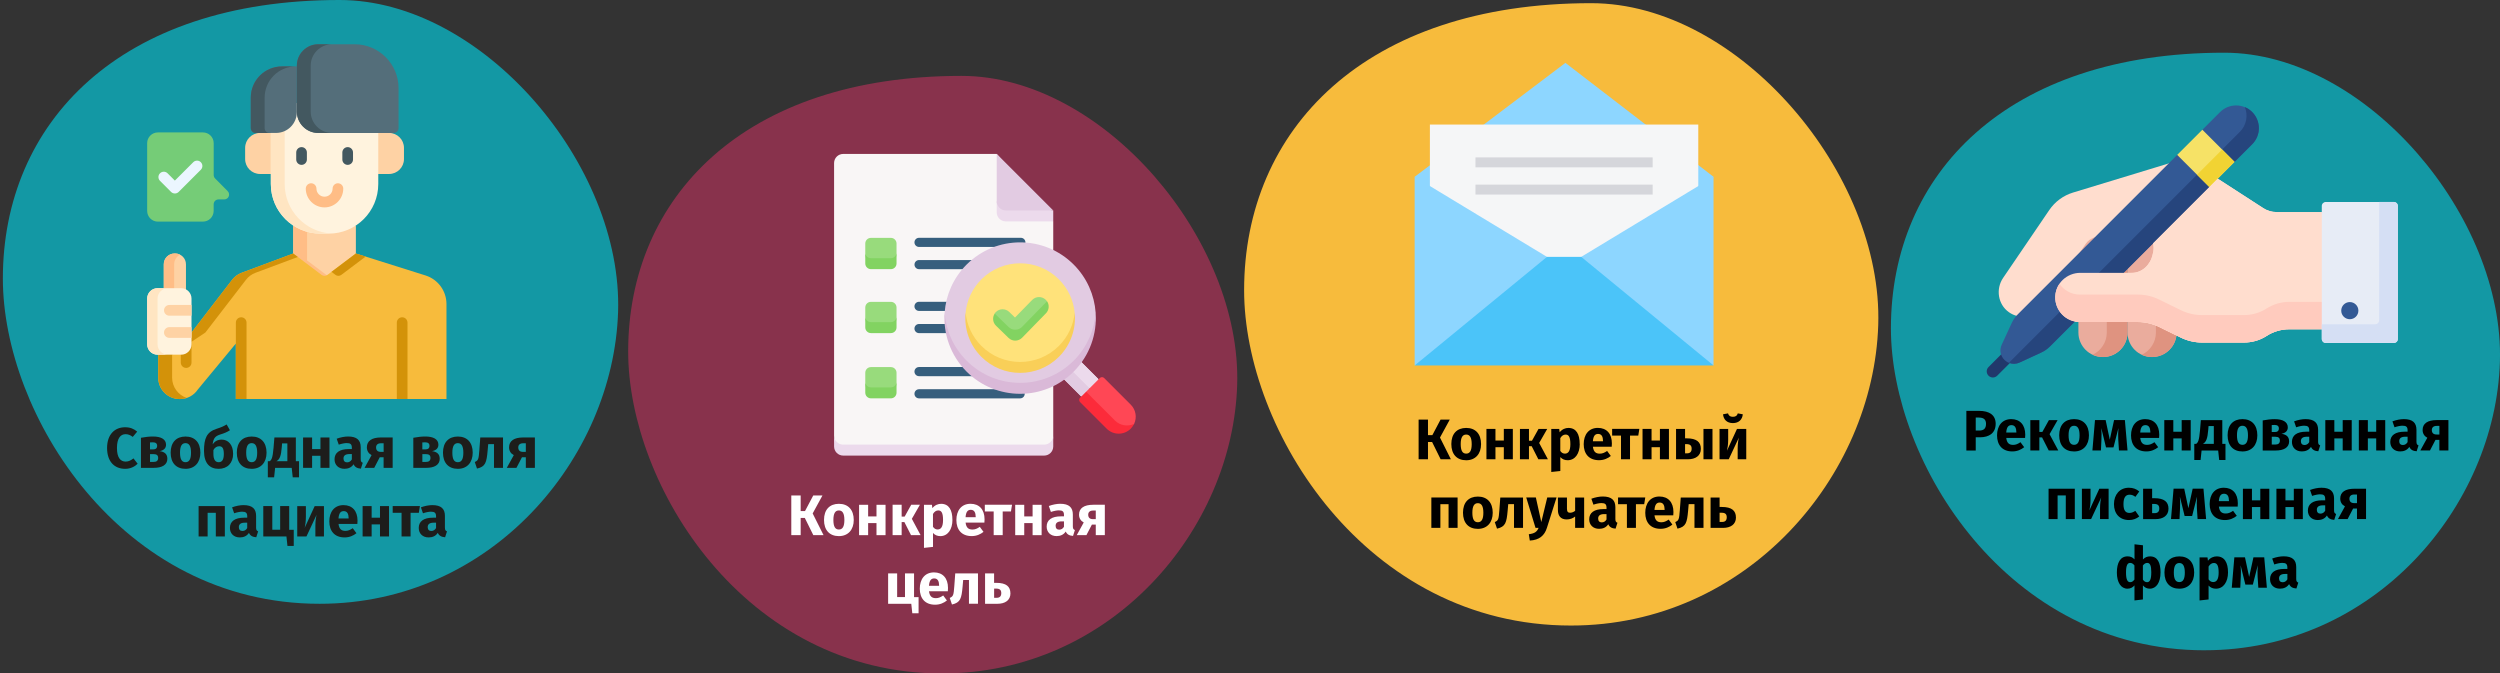 <?xml version="1.0" encoding="UTF-8"?>
<svg xmlns="http://www.w3.org/2000/svg" id="Ebene_1" version="1.1" viewBox="0 0 787 212">
  <rect x="0" y="0" width="787" height="212" fill="#333333" stroke="none"/>
  <defs>
    <style>
      .st0 {
        fill: #ffe5c2;
      }

      .st1 {
        fill: #dab9d8;
      }

      .st2 {
        fill: #365e7d;
      }

      .st3 {
        fill: #1398a4;
      }

      .st4 {
        fill: #f9f6f6;
      }

      .st5 {
        fill: #fff;
      }

      .st6 {
        fill: #e2cbe2;
      }

      .st7 {
        fill: none;
      }

      .st8 {
        fill: #88324c;
      }

      .st9 {
        fill: #d39209;
      }

      .st10 {
        fill: #ffbd86;
      }

      .st11 {
        fill: #d5d6db;
      }

      .st12 {
        fill: #ebf6ff;
      }

      .st13 {
        fill: #4bc4f9;
      }

      .st14 {
        fill: #ffddce;
      }

      .st15 {
        fill: #335995;
      }

      .st16 {
        fill: #ff4755;
      }

      .st17 {
        fill: #75cc77;
      }

      .st18 {
        fill: #f6e266;
      }

      .st19 {
        fill: #ecdaec;
      }

      .st20 {
        fill: #8dd6ff;
      }

      .st21 {
        fill: #435860;
      }

      .st22 {
        fill: #d5dff4;
      }

      .st23 {
        fill: #f1d333;
      }

      .st24 {
        fill: #fff3de;
      }

      .st25 {
        fill: #ffcbbe;
      }

      .st26 {
        fill: #1d1d1b;
      }

      .st27 {
        fill: #21386b;
      }

      .st28 {
        fill: #82d361;
      }

      .st29 {
        fill: #df9380;
      }

      .st30 {
        fill: #f7bb3c;
      }

      .st31 {
        fill: #e7ecf6;
      }

      .st32 {
        fill: #eaac9d;
      }

      .st33 {
        fill: #546e7a;
      }

      .st34 {
        fill: #fc2b3a;
      }

      .st35 {
        fill: #f9cf58;
      }

      .st36 {
        fill: #ffe27a;
      }

      .st37 {
        fill: #fed2a4;
      }

      .st38 {
        fill: #26457d;
      }

      .st39 {
        fill: #f5f6f7;
      }

      .st40 {
        fill: #98db7c;
      }
    </style>
  </defs>
  <g id="Group">
    <path id="Path" class="st3" d="M100.61,190.07c53.91,0,92.42-45.59,93.96-91.8C196.1,52.06,152.05,0,106.87,0,37.56,0,.9,38.71.9,87.69c0,42.61,36.97,102.38,99.71,102.38Z"></path>
  </g>
  <g id="Group1">
    <path id="Path1" class="st8" d="M296.53,212c53.4,0,91.49-45.18,92.93-90.77,1.44-45.59-42.1-97.34-86.77-97.34-68.59,0-104.94,38.3-104.94,86.77,0,42.2,36.66,101.35,98.78,101.35Z"></path>
  </g>
  <g id="Group-Copy">
    <path id="Path2" class="st3" d="M694.04,204.7c53.4,0,91.49-45.18,92.93-90.77,1.44-45.59-42.1-97.34-86.77-97.34-68.59,0-104.94,38.3-104.94,86.77,0,42.2,36.66,101.35,98.78,101.35Z"></path>
  </g>
  <g id="Group2">
    <path id="Path3" class="st30" d="M494.54,196.92c55.55,0,95.19-47.03,96.73-94.57,1.54-47.54-43.85-101.35-90.36-101.35-71.36,0-109.26,39.84-109.26,90.36,0,43.95,38.2,105.56,102.89,105.56h0Z"></path>
  </g>
  <path class="st7" d="M502.18,33.31c-.94-.61-1.93-1.16-2.94-1.64-2.09-.97-4.36-1.5-6.67-1.55-2.44.08-4.84.66-7.05,1.71-1.59.82-3.1,1.78-4.51,2.89l-1.44,1.08c1.83,6.48,4.66,12.65,8.38,18.27.67,1.08,1.43,2.25,2.26,3.48,1.49-2.15,2.72-4,3.67-5.53,3.84-5.7,6.65-12.03,8.3-18.7h0Z"></path>
  <g>
    <path class="st37" d="M112.03,70.99v10.99l-9.86,7.43-9.86-7.43v-10.99h19.72Z"></path>
    <path class="st10" d="M96.67,81.98v-10.99h-4.36v10.99l9.86,7.43,2.18-1.64-7.68-5.78h0Z"></path>
    <path class="st17" d="M63.9,69.77h-14.2c-1.86,0-3.37-1.51-3.37-3.37v-21.34c0-1.86,1.51-3.37,3.37-3.37h14.2c1.86,0,3.37,1.51,3.37,3.37v10.04c0,.4.16.79.44,1.07l3.97,4.01c.95.96.27,2.6-1.09,2.6h-1.8c-.84,0-1.53.68-1.53,1.53v2.08c0,1.86-1.51,3.37-3.37,3.37h0Z"></path>
    <path class="st30" d="M60.29,104.68l12.78-16.6c.77-1,1.8-1.76,2.98-2.2l16.26-6.08,8.93,6.73c.54.41,1.29.41,1.84,0l8.93-6.73,22.03,6.94c3.88,1.26,6.51,4.88,6.51,8.97v29.9h-66.32v-17.44l-11.96,14.45c-1.25,1.88-3.35,3-5.61,3h-.12c-3.72,0-6.74-3.02-6.74-6.74v-7.22l10.47-6.98h0Z"></path>
    <path class="st9" d="M54.18,118.88v-7.22l10.47-6.98,12.78-16.6c.77-1,1.8-1.76,2.98-2.2l13.35-4.99-1.45-1.09-16.26,6.08c-1.18.44-2.21,1.2-2.98,2.2l-12.78,16.6-10.47,6.98v7.22c0,3.72,3.02,6.74,6.74,6.74h.12c.73,0,1.44-.12,2.12-.34-2.68-.89-4.62-3.42-4.62-6.4h0Z"></path>
    <path class="st9" d="M105.61,86.53c.54.41,1.29.41,1.84,0l7.65-5.76-3.08-.97-7.67,5.78s1.26.95,1.26.95Z"></path>
    <path class="st37" d="M87.44,41.85h-5.57c-2.59,0-4.7,2.1-4.7,4.7v3.52c0,2.59,2.1,4.7,4.7,4.7h5.57v-12.91Z"></path>
    <path class="st37" d="M116.9,41.85h5.57c2.59,0,4.7,2.1,4.7,4.7v3.52c0,2.59-2.1,4.7-4.7,4.7h-5.57v-12.91Z"></path>
    <path class="st24" d="M85.26,32.39v25.54c0,8.63,6.99,15.62,15.62,15.62h2.58c8.63,0,15.62-6.99,15.62-15.62v-25.38l-33.82-.16h0Z"></path>
    <path class="st0" d="M89.62,57.93v-25.52l-4.36-.02v25.54c0,8.63,6.99,15.62,15.62,15.62h2.58c.3,0,.6,0,.89-.03-8.21-.46-14.73-7.27-14.73-15.6h0Z"></path>
    <path class="st33" d="M80.47,41.85h6.43c3.61,0,6.54-2.93,6.54-6.54v-14.4h-4.68c-5.42,0-9.82,4.4-9.82,9.82v9.6c0,.84.68,1.53,1.53,1.53h0Z"></path>
    <path class="st21" d="M83.31,40.33v-9.6c0-5.42,4.39-9.82,9.82-9.82h-4.36c-5.42,0-9.82,4.4-9.82,9.82v9.6c0,.84.68,1.53,1.53,1.53h4.36c-.84,0-1.53-.68-1.53-1.53Z"></path>
    <path class="st33" d="M111.63,13.93c7.64,0,13.84,6.2,13.84,13.84v12.56c0,.84-.68,1.53-1.53,1.53h-23.75c-3.72,0-6.74-3.02-6.74-6.74v-14.44c0-3.72,3.02-6.74,6.74-6.74h11.44,0Z"></path>
    <path class="st21" d="M97.81,35.11v-14.44c0-3.72,3.02-6.74,6.74-6.74h-4.36c-3.72,0-6.74,3.02-6.74,6.74v14.44c0,3.72,3.02,6.74,6.74,6.74h4.36c-3.72,0-6.74-3.02-6.74-6.74Z"></path>
    <g>
      <path class="st21" d="M109.45,51.9c-.93,0-1.68-.76-1.68-1.69v-2.21c0-.93.75-1.69,1.68-1.69s1.68.76,1.68,1.69v2.21c0,.93-.75,1.69-1.68,1.69Z"></path>
      <path class="st21" d="M94.93,51.9c-.93,0-1.68-.76-1.68-1.69v-2.21c0-.93.75-1.69,1.68-1.69s1.68.76,1.68,1.69v2.21c0,.93-.75,1.69-1.68,1.69Z"></path>
    </g>
    <path class="st10" d="M102.17,65.29c-3.26,0-5.91-2.65-5.91-5.91,0-.93.75-1.69,1.68-1.69s1.68.76,1.68,1.69c0,1.4,1.14,2.54,2.54,2.54s2.54-1.14,2.54-2.54c0-.93.75-1.69,1.68-1.69s1.68.76,1.68,1.69c0,3.26-2.65,5.91-5.91,5.91h0Z"></path>
    <path class="st9" d="M124.92,125.61v-24.05c0-.93.75-1.68,1.68-1.68s1.68.75,1.68,1.68v24.05h-3.37,0Z"></path>
    <path class="st9" d="M74.25,125.61v-24.05c0-.93.75-1.68,1.68-1.68s1.68.75,1.68,1.68v24.05h-3.37,0Z"></path>
    <path class="st9" d="M58.6,115.82c-.93,0-1.69-.75-1.69-1.68v-6.09c0-.93.76-1.68,1.69-1.68s1.69.75,1.69,1.68v6.09c0,.93-.75,1.68-1.69,1.68Z"></path>
    <path class="st12" d="M55.05,60.91c-.45,0-.88-.18-1.19-.49l-3.49-3.49c-.66-.66-.66-1.73,0-2.38.66-.66,1.73-.66,2.38,0l2.3,2.3,5.79-5.79c.66-.66,1.73-.66,2.38,0,.66.66.66,1.73,0,2.38l-6.98,6.98c-.32.32-.74.49-1.19.49h0Z"></path>
    <path class="st37" d="M51.56,92.9h6.98v-9.71c0-1.87-1.52-3.39-3.39-3.39h-.21c-1.87,0-3.39,1.52-3.39,3.39,0,0,0,9.71,0,9.71Z"></path>
    <path class="st10" d="M56.69,80.17c-.46-.24-.98-.37-1.53-.37h-.21c-1.87,0-3.39,1.52-3.39,3.39v9.71h3.27v-9.71c0-1.32.76-2.46,1.85-3.02h0Z"></path>
    <path class="st24" d="M60.29,93.99v14.4c0,1.81-1.46,3.27-3.27,3.27h-7.42c-1.81,0-3.27-1.47-3.27-3.27v-14.4c0-1.81,1.47-3.27,3.27-3.27h7.42c1.81,0,3.27,1.47,3.27,3.27Z"></path>
    <path class="st0" d="M49.6,108.39v-14.4c0-1.81,1.47-3.27,3.27-3.27h-3.27c-1.81,0-3.27,1.47-3.27,3.27v14.4c0,1.81,1.47,3.27,3.27,3.27h3.27c-1.81,0-3.27-1.47-3.27-3.27Z"></path>
    <path class="st37" d="M60.29,96.01v3.37h-6.98c-.93,0-1.68-.75-1.68-1.69s.75-1.69,1.68-1.69c0,0,6.98,0,6.98,0Z"></path>
    <path class="st37" d="M60.29,102.99v3.37h-6.98c-.93,0-1.68-.75-1.68-1.69s.75-1.69,1.68-1.69c0,0,6.98,0,6.98,0Z"></path>
  </g>
  <g>
    <path class="st19" d="M332.68,117.13l5.43-5.43,7.7,7.7-5.43,5.43-7.7-7.7Z"></path>
    <path class="st19" d="M345.83,119.4l-7.7-7.7-2.85,2.85,2.56,5.9,5.14,1.8h2.85v-2.85Z"></path>
    <path class="st6" d="M335.28,114.54l-2.58,2.58,7.7,7.7h2.58v-2.58l-7.7-7.7Z"></path>
    <path class="st4" d="M265.44,141.64h63.25c1.59,0,2.87-1.1,2.87-4.54v-67.4l-17.79-21.24h-48.33c-1.59,0-2.87,1.29-2.87,2.87v85.77c0,3.45,1.29,4.54,2.87,4.54h0Z"></path>
    <path class="st6" d="M313.77,63.38c0,1.59,1.29,2.87,2.87,2.87"></path>
    <g>
      <path class="st2" d="M321.37,77.74h-32.06c-.79,0-1.44-.64-1.44-1.44s.64-1.44,1.44-1.44h32.06c.79,0,1.44.64,1.44,1.44s-.64,1.44-1.44,1.44Z"></path>
      <path class="st2" d="M307.74,84.74h-18.42c-.79,0-1.44-.64-1.44-1.44s.64-1.44,1.44-1.44h18.42c.79,0,1.44.64,1.44,1.44s-.64,1.44-1.44,1.44Z"></path>
      <path class="st2" d="M300.88,97.88h-11.57c-.79,0-1.44-.64-1.44-1.44s.64-1.44,1.44-1.44h11.57c.79,0,1.44.64,1.44,1.44s-.64,1.44-1.44,1.44Z"></path>
      <path class="st2" d="M300.98,104.87h-11.67c-.79,0-1.44-.64-1.44-1.44s.64-1.44,1.44-1.44h11.67c.79,0,1.44.64,1.44,1.44s-.64,1.44-1.44,1.44Z"></path>
      <path class="st2" d="M307.33,118.42h-18.02c-.79,0-1.44-.64-1.44-1.44s.64-1.44,1.44-1.44h18.02c.79,0,1.44.64,1.44,1.44s-.64,1.44-1.44,1.44h0Z"></path>
      <path class="st2" d="M321.14,125.41h-31.83c-.79,0-1.44-.64-1.44-1.44s.64-1.44,1.44-1.44h31.83c.79,0,1.44.64,1.44,1.44s-.64,1.44-1.44,1.44Z"></path>
    </g>
    <path class="st6" d="M304.29,115.54c9.31,9.31,24.4,9.31,33.7,0,4.21-4.21,6.92-10.44,6.92-17.13-.4-5.51-2.7-10.91-6.92-15.13-9.31-9.31-24.4-9.31-33.7,0-4.21,4.21-6.52,9.62-6.92,15.13,0,6.44,2.7,12.91,6.92,17.13h0Z"></path>
    <path class="st36" d="M303.97,98.42c0,5.02,2.04,9.5,4.97,12.43,6.74,6.74,17.66,6.74,24.4,0,2.93-2.93,4.97-7.77,4.97-12.43-.38-3.82-2.04-7.55-4.97-10.48-6.74-6.74-17.66-6.74-24.4,0-2.93,2.93-4.58,6.65-4.97,10.48h0Z"></path>
    <path class="st40" d="M313.16,98.65c.11.15.37,2.11.37,2.11l3.96,3.85c.59.57,1.35.85,2.1.85s1.57-.31,2.16-.91l7.51-7.7s.22-1.92.31-2.05c-.11-.15-.23-.3-.37-.43-1.19-1.16-3.1-1.14-4.27.05l-5.41,5.54-1.8-1.75c-1.2-1.16-3.11-1.14-4.27.06-.12.12-.22.25-.31.38h0Z"></path>
    <path class="st16" d="M357.03,133.43c.92-1.98.57-4.41-1.07-6.05l-8.38-8.38c-.37-.37-.98-.37-1.35,0l-4.31,4.31-.62,2.5,7.85,8.13c1.64,1.64,5.52,1.98,7.89-.51h0Z"></path>
    <path class="st34" d="M350.97,132.37l-9.06-9.06-1.91,1.91c-.37.37-.37.98,0,1.35l8.38,8.38c2.09,2.09,5.48,2.09,7.57,0,.45-.46.81-.97,1.07-1.52-1.98.93-4.42.57-6.06-1.06h0Z"></path>
    <path class="st40" d="M274.17,82.94h6.28c.98,0,1.78-1.4,1.78-3.44v-2.84c0-.98-.8-1.78-1.78-1.78h-6.28c-.98,0-1.78.79-1.78,1.78v2.84c0,2.14.8,3.44,1.78,3.44Z"></path>
    <path class="st19" d="M313.77,63.38v3.45c0,1.59,1.29,2.87,2.87,2.87h14.92v-3.45l-17.79-2.87h0Z"></path>
    <path class="st6" d="M316.64,66.25h14.92l-17.79-17.79v14.92c0,1.59,1.29,2.87,2.87,2.87h0Z"></path>
    <path class="st28" d="M329.27,95.18l-7.51,7.7c-.59.61-1.38.91-2.16.91s-1.52-.28-2.1-.85l-3.96-3.85c-.14-.14-.26-.28-.37-.44-.83,1.19-.7,2.84.37,3.88l3.96,3.85c.59.57,1.35.85,2.1.85s1.57-.31,2.16-.91l7.51-7.7c1.03-1.05,1.13-2.67.31-3.83-.09.13-.2.26-.31.39h0Z"></path>
    <path class="st28" d="M280.45,81.28h-6.28c-.98,0-1.78-.79-1.78-1.78v3.45c0,.98.8,1.78,1.78,1.78h6.28c.98,0,1.78-.79,1.78-1.78v-3.45c0,.98-.8,1.78-1.78,1.78Z"></path>
    <path class="st40" d="M274.17,103.08h6.28c.98,0,1.78-1.4,1.78-3.44v-2.84c0-.98-.8-1.78-1.78-1.78h-6.28c-.98,0-1.78.79-1.78,1.78v2.84c0,2.14.8,3.44,1.78,3.44Z"></path>
    <path class="st28" d="M280.45,101.41h-6.28c-.98,0-1.78-.79-1.78-1.78v3.45c0,.98.8,1.78,1.78,1.78h6.28c.98,0,1.78-.79,1.78-1.78v-3.45c0,.98-.8,1.78-1.78,1.78Z"></path>
    <path class="st40" d="M274.17,123.62h6.28c.98,0,1.78-1.4,1.78-3.44v-2.84c0-.98-.8-1.78-1.78-1.78h-6.28c-.98,0-1.78.79-1.78,1.78v2.84c0,2.14.8,3.44,1.78,3.44Z"></path>
    <path class="st28" d="M280.45,121.95h-6.28c-.98,0-1.78-.79-1.78-1.78v3.45c0,.98.8,1.78,1.78,1.78h6.28c.98,0,1.78-.79,1.78-1.78v-3.45c0,.98-.8,1.78-1.78,1.78Z"></path>
    <path class="st19" d="M328.69,139.97h-63.25c-1.59,0-2.87-1.29-2.87-2.87v3.45c0,1.59,1.29,2.87,2.87,2.87h63.25c1.59,0,2.87-1.29,2.87-2.87v-3.45c0,1.59-1.29,2.87-2.87,2.87Z"></path>
    <path class="st1" d="M337.99,113.54c-9.31,9.31-24.4,9.31-33.7,0-4.21-4.22-6.52-9.62-6.92-15.13-.48,6.66,1.83,13.48,6.92,18.58,9.31,9.31,24.4,9.31,33.7,0,5.09-5.09,7.4-11.92,6.92-18.57-.4,5.51-2.7,10.91-6.92,15.13Z"></path>
    <path class="st35" d="M333.34,108.89c-6.74,6.74-17.66,6.74-24.4,0-2.93-2.93-4.58-6.65-4.97-10.48-.5,4.97,1.16,10.12,4.97,13.92,6.74,6.74,17.66,6.74,24.4,0,3.81-3.81,5.46-8.95,4.97-13.92-.38,3.82-2.04,7.55-4.97,10.48h0Z"></path>
  </g>
  <g>
    <path class="st20" d="M445.33,55.66l47.46-35.87,46.64,35.87-49.93,48.8-44.17-48.8h0Z"></path>
    <path class="st39" d="M450.13,39.21h84.49v66.6h-84.49V39.21h0Z"></path>
    <path class="st20" d="M539.42,55.66l-55.09,33.33,55.09,26.05v-59.39Z"></path>
    <path class="st20" d="M445.33,55.66l55.09,33.33-55.09,26.05v-59.39Z"></path>
    <path class="st13" d="M497.77,80.87h-10.79l-41.65,34.18h94.1l-41.65-34.18h0Z"></path>
    <g>
      <path class="st11" d="M464.48,49.55h55.78v3.13h-55.78v-3.13h0Z"></path>
      <path class="st11" d="M464.48,58.12h55.78v3.13h-55.78v-3.13h0Z"></path>
    </g>
  </g>
  <g>
    <path class="st32" d="M662.01,112.4c-4.27,0-7.73-3.46-7.73-7.73v-32.45c0-4.27,3.46-7.73,7.73-7.73s7.73,3.46,7.73,7.73v32.45c0,4.27-3.46,7.73-7.73,7.73h0Z"></path>
    <path class="st32" d="M677.47,112.4c-4.27,0-7.73-3.46-7.73-7.73v-34.83c0-4.27,3.46-7.73,7.73-7.73s7.73,3.46,7.73,7.73v34.82c0,4.27-3.46,7.73-7.73,7.73h0Z"></path>
    <path class="st29" d="M662.01,64.48c-1.17,0-2.27.26-3.26.72,2.64,1.23,4.47,3.91,4.47,7.01v32.45c0,3.1-1.83,5.78-4.47,7.01.99.46,2.1.72,3.26.72,4.27,0,7.73-3.46,7.73-7.73v-32.45c0-4.27-3.46-7.73-7.73-7.73h0Z"></path>
    <path class="st29" d="M677.47,62.11c-1.17,0-2.27.26-3.26.72,2.64,1.23,4.47,3.91,4.47,7.01v34.83c0,3.1-1.83,5.78-4.47,7.01.99.46,2.1.72,3.26.72,4.27,0,7.73-3.46,7.73-7.73v-34.83c0-4.27-3.46-7.73-7.73-7.73h0Z"></path>
    <path class="st14" d="M716.68,66.76c-1.49,0-2.95-.43-4.2-1.24l-18.91-12.23c-2.42-1.57-5.27-2.36-8.16-2.3h0c-.76,0-1.54.1-2.3.34l-30.53,9.29c-3.03.92-5.68,2.87-7.46,5.49l-14.54,21.37c-2.38,3.5-1.64,8.34,1.81,10.79,1.36.97,2.93,1.43,4.48,1.43,2.47,0,4.9-1.18,6.4-3.38l13.31-19.56c.66-.97,1.64-1.69,2.76-2.03l10.04-3.05c1.95-.59,4.05-.26,5.73.9,2.39,1.65,3.43,4.66,2.57,7.44-.65,3.27-3.28,5.94-6.73,5.89h-16.06c-4.21,0-7.78,3.3-7.89,7.51-.12,4.37,3.39,7.95,7.73,7.95h18.21c2.35,0,4.67.54,6.78,1.57l6.77,3.32c2.11,1.04,4.43,1.57,6.78,1.57h13.08c2.52,0,5.02-.67,7.13-2.05,2.15-1.39,4.65-2.13,7.21-2.13h13.21v-36.88h-17.2Z"></path>
    <g>
      <path class="st27" d="M627.36,118.84c-.49,0-.99-.19-1.37-.57-.76-.76-.76-1.98,0-2.73l5.33-5.33c.76-.75,1.98-.75,2.73,0s.76,1.98,0,2.73l-5.33,5.33c-.38.38-.87.57-1.37.57Z"></path>
      <path class="st15" d="M708.99,45.4l-5.55,5.55-5.45,2.72-2.48,5.21-50.2,50.2c-.78.78-1.7,1.42-2.71,1.89l-6.84,3.16c-3.58,1.65-7.28-2.05-5.62-5.62l3.16-6.84c.47-1.01,1.1-1.92,1.89-2.71l50.2-50.2,6.24-2.68,1.69-5.24,5.55-5.55c2.79-2.8,7.33-2.8,10.12,0,2.79,2.8,2.79,7.33,0,10.12h0Z"></path>
      <path class="st38" d="M635.77,114.12l6.84-3.16c1.01-.46,1.92-1.1,2.71-1.89l50.2-50.2,2.48-5.21,5.45-2.72,5.55-5.55c2.79-2.79,2.79-7.33,0-10.12-.69-.69-1.48-1.21-2.33-1.56,1.07,2.59.55,5.69-1.56,7.79l-72.7,72.7c1.01.42,2.19.45,3.36-.09h0Z"></path>
      <path class="st18" d="M685.38,48.76l7.92-7.92,10.12,10.12-7.92,7.92s-10.12-10.12-10.12-10.12Z"></path>
      <path class="st23" d="M691.62,55l7.92-7.92,3.88,3.88-7.92,7.92-3.88-3.88Z"></path>
    </g>
    <path class="st14" d="M716.68,66.76c-1.49,0-2.95-.43-4.2-1.24l-14.34-9.28-20.34,20.34c.25,1.11.22,2.28-.13,3.42-.65,3.27-3.28,5.94-6.73,5.89h-16.06c-4.21,0-7.78,3.3-7.89,7.51-.12,4.37,3.39,7.95,7.73,7.95h18.21c2.35,0,4.67.54,6.78,1.57l6.77,3.32c2.11,1.04,4.43,1.57,6.78,1.57h13.08c2.52,0,5.02-.67,7.13-2.05,2.15-1.39,4.65-2.13,7.21-2.13h13.21v-36.88h-17.2Z"></path>
    <path class="st25" d="M713.47,97.14c-2.12,1.37-4.61,2.05-7.13,2.05h-13.08c-2.35,0-4.67-.54-6.78-1.57l-6.77-3.32c-2.11-1.04-4.43-1.57-6.78-1.57h-18.21c-2.66,0-5.01-1.35-6.4-3.39-.8,1.17-1.29,2.56-1.33,4.08-.12,4.37,3.39,7.95,7.73,7.95h18.21c2.35,0,4.67.54,6.78,1.57l6.77,3.32c2.11,1.04,4.43,1.57,6.78,1.57h13.08c2.52,0,5.02-.67,7.13-2.05,2.15-1.39,4.65-2.13,7.21-2.13h13.21v-8.63h-13.21c-2.56,0-5.06.74-7.21,2.13h0Z"></path>
    <path class="st31" d="M753.58,107.97h-21.42c-.7,0-1.26-.57-1.26-1.26v-41.87c0-.7.57-1.26,1.26-1.26h21.42c.7,0,1.26.57,1.26,1.26v41.87c0,.7-.57,1.26-1.26,1.26Z"></path>
    <path class="st22" d="M753.58,63.57h-4.62v37.25c0,.7-.57,1.26-1.26,1.26h-16.8v4.62c0,.7.57,1.26,1.26,1.26h21.42c.7,0,1.26-.57,1.26-1.26v-41.87c0-.7-.57-1.26-1.26-1.26h0Z"></path>
    <circle class="st15" cx="739.72" cy="97.79" r="2.7"></circle>
  </g>
  <g>
    <path class="st26" d="M43.19,135.87l-1.4,1.67c-.7-.54-1.4-.86-2.25-.86-1.6,0-2.72,1.28-2.72,4.34s1.1,4.29,2.75,4.29c.99,0,1.71-.45,2.45-1.01l1.31,1.69c-.83.83-2.18,1.6-3.91,1.6-3.42,0-5.71-2.3-5.71-6.57s2.43-6.52,5.67-6.52c1.62,0,2.75.49,3.8,1.37Z"></path>
    <path class="st26" d="M52.69,144.38c0,2.03-1.76,2.9-4.27,2.9h-4.05v-9.47c1.37-.25,2.56-.4,3.78-.4,2.52,0,4.12.85,4.12,2.59,0,1.06-.68,1.78-2.02,2.02,1.67.2,2.43,1.03,2.43,2.36ZM47.22,139.27v2.2h1.01c.76,0,1.24-.34,1.24-1.13,0-.74-.47-1.1-1.37-1.1-.31,0-.56,0-.88.04ZM49.78,144.13c0-.77-.41-1.17-1.42-1.17h-1.13v2.45h1.12c.88,0,1.44-.34,1.44-1.28Z"></path>
    <path class="st26" d="M63.08,142.51c0,3.06-1.76,5.08-4.68,5.08s-4.68-1.87-4.68-5.09,1.76-5.08,4.68-5.08,4.68,1.87,4.68,5.1ZM56.67,142.49c0,2.12.58,3.01,1.73,3.01s1.73-.92,1.73-2.99-.58-3.01-1.73-3.01-1.73.92-1.73,2.99Z"></path>
    <path class="st26" d="M73.39,142.82c0,2.95-1.8,4.77-4.56,4.77s-4.61-1.69-4.61-5.65.86-5.96,3.96-6.95c1.49-.47,2.12-.76,3.17-1.37l1.03,1.82c-.85.56-1.69.92-3.08,1.35-1.48.49-2.12,1.08-2.36,3.08.65-.94,1.55-1.48,2.86-1.48,2,0,3.58,1.58,3.58,4.43ZM70.46,142.91c0-1.91-.54-2.43-1.46-2.43-.7,0-1.39.38-1.82,1.19v1.22c0,1.82.63,2.61,1.64,2.61.94,0,1.64-.56,1.64-2.59Z"></path>
    <path class="st26" d="M83.91,142.51c0,3.06-1.76,5.08-4.68,5.08s-4.68-1.87-4.68-5.09,1.76-5.08,4.68-5.08,4.68,1.87,4.68,5.1ZM77.5,142.49c0,2.12.58,3.01,1.73,3.01s1.73-.92,1.73-2.99-.58-3.01-1.73-3.01-1.73.92-1.73,2.99Z"></path>
    <path class="st26" d="M94.13,145.19v5.08h-1.98l-.32-2.99h-5.22l-.32,2.99h-1.98v-5.08h.59c.56-.41.94-.95,1.21-4.23l.27-3.24h6.75v7.47h1.01ZM90.46,139.59h-1.66l-.09,1.12c-.23,2.86-.65,3.89-1.69,4.48h3.44v-5.6Z"></path>
    <path class="st26" d="M100.88,143.48h-2.63v3.8h-2.84v-9.56h2.84v3.66h2.63v-3.66h2.84v9.56h-2.84v-3.8Z"></path>
    <path class="st26" d="M114.2,145.68l-.59,1.85c-1.13-.09-1.87-.43-2.3-1.39-.68,1.06-1.75,1.44-2.88,1.44-1.91,0-3.12-1.24-3.12-2.99,0-2.09,1.58-3.22,4.48-3.22h.97v-.41c0-1.13-.45-1.48-1.62-1.48-.61,0-1.55.18-2.5.5l-.65-1.87c1.21-.45,2.52-.7,3.6-.7,2.77,0,3.96,1.17,3.96,3.39v3.71c0,.74.2,1.01.65,1.17ZM110.76,144.63v-1.69h-.7c-1.3,0-1.93.45-1.93,1.4,0,.76.41,1.21,1.12,1.21.67,0,1.17-.34,1.51-.92Z"></path>
    <path class="st26" d="M123.61,137.72v9.56h-2.85v-3.33h-1.22l-1.73,3.33h-3.04l2.2-4c-.92-.49-1.48-1.31-1.48-2.45,0-2.05,1.57-3.12,4.47-3.12h3.66ZM120.77,142.26v-2.72h-.83c-1.04,0-1.55.5-1.55,1.31,0,.86.45,1.4,1.49,1.4h.88Z"></path>
    <path class="st26" d="M138.43,144.38c0,2.03-1.76,2.9-4.27,2.9h-4.05v-9.47c1.37-.25,2.56-.4,3.78-.4,2.52,0,4.12.85,4.12,2.59,0,1.06-.68,1.78-2.02,2.02,1.67.2,2.43,1.03,2.43,2.36ZM132.95,139.27v2.2h1.01c.76,0,1.24-.34,1.24-1.13,0-.74-.47-1.1-1.37-1.1-.31,0-.56,0-.88.04ZM135.51,144.13c0-.77-.41-1.17-1.42-1.17h-1.13v2.45h1.12c.88,0,1.44-.34,1.44-1.28Z"></path>
    <path class="st26" d="M148.81,142.51c0,3.06-1.76,5.08-4.68,5.08s-4.68-1.87-4.68-5.09,1.76-5.08,4.68-5.08,4.68,1.87,4.68,5.1ZM142.4,142.49c0,2.12.58,3.01,1.73,3.01s1.73-.92,1.73-2.99-.58-3.01-1.73-3.01-1.73.92-1.73,2.99Z"></path>
    <path class="st26" d="M158.35,137.72v9.56h-2.84v-7.47h-1.82l-.18,2.03c-.34,3.78-.67,5.06-3.35,5.67l-.7-2.07c1.1-.5,1.22-.79,1.44-3.75l.29-3.98h7.17Z"></path>
    <path class="st26" d="M168.38,137.72v9.56h-2.85v-3.33h-1.22l-1.73,3.33h-3.04l2.2-4c-.92-.49-1.48-1.31-1.48-2.45,0-2.05,1.57-3.12,4.47-3.12h3.66ZM165.53,142.26v-2.72h-.83c-1.04,0-1.55.5-1.55,1.31,0,.86.45,1.4,1.49,1.4h.88Z"></path>
    <path class="st26" d="M67.94,161.43h-2.58v7.45h-2.84v-9.56h8.26v9.56h-2.84v-7.45Z"></path>
    <path class="st26" d="M81.26,167.28l-.59,1.85c-1.13-.09-1.87-.43-2.3-1.39-.68,1.06-1.75,1.44-2.88,1.44-1.91,0-3.11-1.24-3.11-2.99,0-2.09,1.58-3.22,4.48-3.22h.97v-.41c0-1.13-.45-1.48-1.62-1.48-.61,0-1.55.18-2.5.5l-.65-1.87c1.21-.45,2.52-.7,3.6-.7,2.77,0,3.96,1.17,3.96,3.38v3.71c0,.74.2,1.01.65,1.17ZM77.82,166.23v-1.69h-.7c-1.3,0-1.93.45-1.93,1.4,0,.76.41,1.21,1.12,1.21s1.17-.34,1.51-.92Z"></path>
    <path class="st26" d="M92.47,166.79v5.08h-1.98l-.32-2.99h-7.29v-9.56h2.84v7.45h2.47v-7.45h2.85v7.47h1.44Z"></path>
    <path class="st26" d="M101.98,168.88h-2.7v-3.4c0-1.48.2-2.72.38-3.42l-3.19,6.82h-2.9v-9.56h2.72v3.46c0,1.37-.2,2.68-.38,3.38l3.15-6.84h2.92v9.56Z"></path>
    <path class="st26" d="M112.49,164.94h-5.92c.2,1.71,1.01,2.18,2.18,2.18.77,0,1.46-.27,2.29-.85l1.17,1.58c-.95.76-2.18,1.33-3.73,1.33-3.19,0-4.81-2.05-4.81-5.04s1.57-5.13,4.47-5.13c2.74,0,4.41,1.8,4.41,4.9,0,.31-.02.74-.05,1.03ZM109.75,163.1c-.02-1.3-.41-2.2-1.55-2.2-.95,0-1.51.61-1.64,2.32h3.19v-.13Z"></path>
    <path class="st26" d="M119.62,165.08h-2.63v3.8h-2.84v-9.56h2.84v3.65h2.63v-3.65h2.84v9.56h-2.84v-3.8Z"></path>
    <path class="st26" d="M131.84,161.43h-2.59v7.45h-2.84v-7.45h-2.79v-2.11h8.57l-.34,2.11Z"></path>
    <path class="st26" d="M140.71,167.28l-.59,1.85c-1.13-.09-1.87-.43-2.3-1.39-.68,1.06-1.75,1.44-2.88,1.44-1.91,0-3.12-1.24-3.12-2.99,0-2.09,1.58-3.22,4.48-3.22h.97v-.41c0-1.13-.45-1.48-1.62-1.48-.61,0-1.55.18-2.5.5l-.65-1.87c1.21-.45,2.52-.7,3.6-.7,2.77,0,3.96,1.17,3.96,3.38v3.71c0,.74.2,1.01.65,1.17ZM137.27,166.23v-1.69h-.7c-1.3,0-1.93.45-1.93,1.4,0,.76.41,1.21,1.12,1.21.67,0,1.17-.34,1.51-.92Z"></path>
  </g>
  <g>
    <path class="st5" d="M255.83,161.64l3.42,6.82h-3.22l-2.68-5.42h-1.3v5.42h-2.95v-12.48h2.95v4.9h1.37l2.59-4.9h2.9l-3.08,5.65Z"></path>
    <path class="st5" d="M268.76,163.69c0,3.06-1.76,5.08-4.68,5.08s-4.68-1.87-4.68-5.09,1.76-5.08,4.68-5.08,4.68,1.87,4.68,5.1ZM262.35,163.68c0,2.12.58,3.01,1.73,3.01s1.73-.92,1.73-2.99-.58-3.01-1.73-3.01-1.73.92-1.73,2.99Z"></path>
    <path class="st5" d="M275.92,164.67h-2.63v3.8h-2.85v-9.56h2.85v3.66h2.63v-3.66h2.85v9.56h-2.85v-3.8Z"></path>
    <path class="st5" d="M287.05,163.33l2.75,5.13h-3.01l-2.09-4.11h-.86v4.11h-2.85v-9.56h2.85v3.73h.94l2.07-3.73h2.74l-2.54,4.43Z"></path>
    <path class="st5" d="M299.83,163.66c0,2.95-1.44,5.11-3.8,5.11-.94,0-1.73-.32-2.32-.99v4.38l-2.84.31v-13.56h2.5l.14,1.06c.79-.99,1.82-1.37,2.75-1.37,2.47,0,3.56,1.96,3.56,5.06ZM296.87,163.69c0-2.38-.58-3.01-1.51-3.01-.67,0-1.24.41-1.66,1.12v4.03c.4.58.86.85,1.46.85,1.06,0,1.71-.85,1.71-2.99Z"></path>
    <path class="st5" d="M309.89,164.52h-5.92c.2,1.71,1.01,2.18,2.18,2.18.77,0,1.46-.27,2.29-.85l1.17,1.58c-.95.76-2.18,1.33-3.73,1.33-3.19,0-4.81-2.05-4.81-5.04s1.57-5.13,4.46-5.13c2.74,0,4.41,1.8,4.41,4.9,0,.31-.02.74-.05,1.03ZM307.15,162.69c-.02-1.3-.41-2.2-1.55-2.2-.95,0-1.51.61-1.64,2.32h3.19v-.13Z"></path>
    <path class="st5" d="M318.24,161.01h-2.59v7.45h-2.84v-7.45h-2.79v-2.11h8.57l-.34,2.11Z"></path>
    <path class="st5" d="M325.06,164.67h-2.63v3.8h-2.84v-9.56h2.84v3.66h2.63v-3.66h2.84v9.56h-2.84v-3.8Z"></path>
    <path class="st5" d="M338.38,166.86l-.59,1.85c-1.13-.09-1.87-.43-2.3-1.39-.68,1.06-1.75,1.44-2.88,1.44-1.91,0-3.12-1.24-3.12-2.99,0-2.09,1.58-3.22,4.48-3.22h.97v-.41c0-1.13-.45-1.48-1.62-1.48-.61,0-1.55.18-2.5.5l-.65-1.87c1.21-.45,2.52-.7,3.6-.7,2.77,0,3.96,1.17,3.96,3.39v3.71c0,.74.2,1.01.65,1.17ZM334.94,165.82v-1.69h-.7c-1.3,0-1.93.45-1.93,1.4,0,.76.41,1.21,1.12,1.21.67,0,1.17-.34,1.51-.92Z"></path>
    <path class="st5" d="M347.8,158.91v9.56h-2.85v-3.33h-1.22l-1.73,3.33h-3.04l2.2-4c-.92-.49-1.48-1.31-1.48-2.45,0-2.05,1.57-3.12,4.47-3.12h3.66ZM344.95,163.44v-2.72h-.83c-1.04,0-1.55.5-1.55,1.31,0,.86.45,1.4,1.49,1.4h.88Z"></path>
    <path class="st5" d="M289.17,187.98v5.08h-1.98l-.32-2.99h-7.29v-9.56h2.84v7.45h2.47v-7.45h2.85v7.47h1.44Z"></path>
    <path class="st5" d="M298.37,186.12h-5.92c.2,1.71,1.01,2.18,2.18,2.18.77,0,1.46-.27,2.29-.85l1.17,1.58c-.95.76-2.18,1.33-3.73,1.33-3.19,0-4.81-2.05-4.81-5.04s1.57-5.13,4.47-5.13c2.74,0,4.41,1.8,4.41,4.9,0,.31-.02.74-.05,1.03ZM295.63,184.29c-.02-1.3-.41-2.2-1.55-2.2-.95,0-1.51.61-1.64,2.32h3.19v-.13Z"></path>
    <path class="st5" d="M307.87,180.5v9.56h-2.84v-7.47h-1.82l-.18,2.04c-.34,3.78-.67,5.06-3.35,5.67l-.7-2.07c1.1-.5,1.22-.79,1.44-3.75l.29-3.98h7.17Z"></path>
    <path class="st5" d="M318.09,186.79c0,2.2-1.73,3.28-4.05,3.28h-3.94v-9.56h2.84v2.97h.68c3.15,0,4.46,1.17,4.46,3.31ZM315.2,186.73c0-.94-.41-1.44-1.62-1.44h-.63v2.9h.79c.94,0,1.46-.47,1.46-1.46Z"></path>
  </g>
  <g>
    <path d="M453.31,137.75l3.42,6.82h-3.22l-2.68-5.42h-1.3v5.42h-2.95v-12.48h2.95v4.9h1.37l2.59-4.9h2.9l-3.08,5.65Z"></path>
    <path d="M466.24,139.81c0,3.06-1.76,5.08-4.68,5.08s-4.68-1.87-4.68-5.1,1.76-5.08,4.68-5.08,4.68,1.87,4.68,5.1ZM459.83,139.79c0,2.12.58,3.01,1.73,3.01s1.73-.92,1.73-2.99-.58-3.01-1.73-3.01-1.73.92-1.73,2.99Z"></path>
    <path d="M473.4,140.78h-2.63v3.8h-2.84v-9.56h2.84v3.66h2.63v-3.66h2.84v9.56h-2.84v-3.8Z"></path>
    <path d="M484.53,139.45l2.75,5.13h-3.01l-2.09-4.11h-.86v4.11h-2.84v-9.56h2.84v3.73h.94l2.07-3.73h2.74l-2.54,4.43Z"></path>
    <path d="M497.31,139.77c0,2.95-1.44,5.11-3.8,5.11-.94,0-1.73-.32-2.32-.99v4.38l-2.85.31v-13.56h2.5l.14,1.06c.79-.99,1.82-1.37,2.75-1.37,2.47,0,3.56,1.96,3.56,5.06ZM494.35,139.81c0-2.38-.58-3.01-1.51-3.01-.67,0-1.24.41-1.66,1.12v4.03c.4.58.86.85,1.46.85,1.06,0,1.71-.85,1.71-2.99Z"></path>
    <path d="M507.37,140.63h-5.92c.2,1.71,1.01,2.18,2.18,2.18.77,0,1.46-.27,2.29-.85l1.17,1.58c-.95.76-2.18,1.33-3.73,1.33-3.19,0-4.81-2.05-4.81-5.04s1.57-5.13,4.46-5.13c2.74,0,4.41,1.8,4.41,4.9,0,.31-.02.74-.05,1.03ZM504.63,138.8c-.02-1.3-.41-2.2-1.55-2.2-.95,0-1.51.61-1.64,2.32h3.19v-.13Z"></path>
    <path d="M515.72,137.12h-2.59v7.45h-2.84v-7.45h-2.79v-2.11h8.57l-.34,2.11Z"></path>
    <path d="M522.54,140.78h-2.63v3.8h-2.84v-9.56h2.84v3.66h2.63v-3.66h2.84v9.56h-2.84v-3.8Z"></path>
    <path d="M535.43,141.3c0,2.2-1.73,3.28-4.05,3.28h-3.76v-9.56h2.84v2.97h.5c3.15,0,4.47,1.17,4.47,3.31ZM532.53,141.25c0-.94-.42-1.44-1.62-1.44h-.45v2.9h.61c.94,0,1.46-.47,1.46-1.46ZM539.09,135.02v9.56h-2.84v-9.56h2.84Z"></path>
    <path d="M549.72,144.58h-2.7v-3.4c0-1.48.2-2.72.38-3.42l-3.19,6.82h-2.9v-9.56h2.72v3.46c0,1.37-.2,2.68-.38,3.39l3.15-6.84h2.92v9.56ZM542.41,130.42l1.57-.29c.22.77.7,1.08,1.53,1.08s1.31-.31,1.55-1.08l1.57.29c-.14,1.62-1.22,2.77-3.12,2.77s-2.95-1.15-3.1-2.77Z"></path>
    <path d="M456.01,158.72h-2.58v7.45h-2.84v-9.56h8.26v9.56h-2.84v-7.45Z"></path>
    <path d="M469.91,161.41c0,3.06-1.76,5.08-4.68,5.08s-4.68-1.87-4.68-5.09,1.76-5.08,4.68-5.08,4.68,1.87,4.68,5.1ZM463.5,161.39c0,2.12.58,3.01,1.73,3.01s1.73-.92,1.73-2.99-.58-3.01-1.73-3.01-1.73.92-1.73,2.99Z"></path>
    <path d="M479.45,156.62v9.56h-2.84v-7.47h-1.82l-.18,2.04c-.34,3.78-.67,5.06-3.35,5.67l-.7-2.07c1.1-.5,1.22-.79,1.44-3.75l.29-3.98h7.17Z"></path>
    <path d="M486.96,166.19c-.76,2.41-2.38,3.82-5.38,3.98l-.31-2c1.87-.23,2.56-.77,3.08-2h-.97l-2.92-9.56h3.03l1.71,7.74,1.87-7.74h2.93l-3.04,9.58Z"></path>
    <path d="M498.69,156.62v9.56h-2.84v-3.58c-.67.56-1.62.92-2.67.92-1.89,0-2.75-1.17-2.75-2.97v-3.92h2.85v3.56c0,.92.36,1.22.97,1.22.58,0,1.21-.25,1.6-.61v-4.18h2.84Z"></path>
    <path d="M509.17,164.57l-.59,1.85c-1.13-.09-1.87-.43-2.3-1.39-.68,1.06-1.75,1.44-2.88,1.44-1.91,0-3.12-1.24-3.12-2.99,0-2.09,1.58-3.22,4.48-3.22h.97v-.41c0-1.13-.45-1.48-1.62-1.48-.61,0-1.55.18-2.5.5l-.65-1.87c1.21-.45,2.52-.7,3.6-.7,2.77,0,3.96,1.17,3.96,3.38v3.71c0,.74.2,1.01.65,1.17ZM505.73,163.53v-1.69h-.7c-1.3,0-1.93.45-1.93,1.4,0,.76.41,1.21,1.12,1.21.67,0,1.17-.34,1.51-.92Z"></path>
    <path d="M517.58,158.72h-2.59v7.45h-2.84v-7.45h-2.79v-2.11h8.57l-.34,2.11Z"></path>
    <path d="M526.75,162.23h-5.92c.2,1.71,1.01,2.18,2.18,2.18.77,0,1.46-.27,2.29-.85l1.17,1.58c-.95.76-2.18,1.33-3.73,1.33-3.19,0-4.81-2.05-4.81-5.04s1.57-5.13,4.46-5.13c2.74,0,4.41,1.8,4.41,4.9,0,.31-.02.74-.05,1.03ZM524.02,160.4c-.02-1.3-.41-2.2-1.55-2.2-.95,0-1.51.61-1.64,2.32h3.19v-.13Z"></path>
    <path d="M536.26,156.62v9.56h-2.84v-7.47h-1.82l-.18,2.04c-.34,3.78-.67,5.06-3.35,5.67l-.7-2.07c1.1-.5,1.22-.79,1.44-3.75l.29-3.98h7.17Z"></path>
    <path d="M546.48,162.9c0,2.2-1.73,3.28-4.05,3.28h-3.94v-9.56h2.84v2.97h.68c3.15,0,4.46,1.17,4.46,3.31ZM543.58,162.85c0-.94-.41-1.44-1.62-1.44h-.63v2.9h.79c.94,0,1.46-.47,1.46-1.46Z"></path>
  </g>
  <g>
    <path d="M628.24,133.41c0,2.9-2.05,4.25-4.93,4.25h-1.35v4.16h-2.95v-12.48h4.03c3.22,0,5.2,1.33,5.2,4.07ZM625.2,133.41c0-1.33-.74-1.96-2.2-1.96h-1.04v4.09h1.1c1.33,0,2.14-.56,2.14-2.12Z"></path>
    <path d="M637.49,137.87h-5.92c.2,1.71,1.01,2.18,2.18,2.18.77,0,1.46-.27,2.29-.85l1.17,1.58c-.96.76-2.18,1.33-3.73,1.33-3.19,0-4.81-2.05-4.81-5.04s1.57-5.13,4.47-5.13c2.74,0,4.41,1.8,4.41,4.9,0,.31-.02.74-.05,1.03ZM634.75,136.03c-.02-1.3-.41-2.2-1.55-2.2-.95,0-1.51.61-1.64,2.32h3.19v-.13Z"></path>
    <path d="M645.2,136.68l2.75,5.13h-3.01l-2.09-4.11h-.86v4.11h-2.84v-9.56h2.84v3.73h.94l2.07-3.73h2.74l-2.54,4.43Z"></path>
    <path d="M657.6,137.04c0,3.06-1.76,5.08-4.68,5.08s-4.68-1.87-4.68-5.1,1.76-5.08,4.68-5.08,4.68,1.87,4.68,5.1ZM651.19,137.02c0,2.12.58,3.01,1.73,3.01s1.73-.92,1.73-2.99-.58-3.01-1.73-3.01-1.73.92-1.73,2.99Z"></path>
    <path d="M669.75,141.81h-2.7l-.22-3.42c-.07-1.22-.04-2.25.05-3.66l-1.55,6.1h-2.36l-1.49-6.09c.11,1.28.11,2.41.05,3.64l-.16,3.42h-2.68l.81-9.56h3.35l1.31,6.16,1.35-6.16h3.4l.83,9.56Z"></path>
    <path d="M679.67,137.87h-5.92c.2,1.71,1.01,2.18,2.18,2.18.77,0,1.46-.27,2.29-.85l1.17,1.58c-.96.76-2.18,1.33-3.73,1.33-3.19,0-4.81-2.05-4.81-5.04s1.57-5.13,4.47-5.13c2.74,0,4.41,1.8,4.41,4.9,0,.31-.02.74-.05,1.03ZM676.93,136.03c-.02-1.3-.41-2.2-1.55-2.2-.95,0-1.51.61-1.64,2.32h3.19v-.13Z"></path>
    <path d="M686.79,138.01h-2.63v3.8h-2.84v-9.56h2.84v3.66h2.63v-3.66h2.84v9.56h-2.84v-3.8Z"></path>
    <path d="M700.58,139.73v5.08h-1.98l-.32-2.99h-5.22l-.32,2.99h-1.98v-5.08h.59c.56-.41.94-.95,1.21-4.23l.27-3.24h6.75v7.47h1.01ZM696.91,134.13h-1.66l-.09,1.12c-.23,2.86-.65,3.89-1.69,4.48h3.44v-5.6Z"></path>
    <path d="M710.61,137.04c0,3.06-1.76,5.08-4.68,5.08s-4.68-1.87-4.68-5.1,1.76-5.08,4.68-5.08,4.68,1.87,4.68,5.1ZM704.2,137.02c0,2.12.58,3.01,1.73,3.01s1.73-.92,1.73-2.99-.58-3.01-1.73-3.01-1.73.92-1.73,2.99Z"></path>
    <path d="M720.62,138.92c0,2.04-1.76,2.9-4.27,2.9h-4.05v-9.47c1.37-.25,2.56-.4,3.78-.4,2.52,0,4.12.85,4.12,2.59,0,1.06-.68,1.78-2.02,2.02,1.67.2,2.43,1.03,2.43,2.36ZM715.14,133.8v2.2h1.01c.76,0,1.24-.34,1.24-1.13,0-.74-.47-1.1-1.37-1.1-.31,0-.56,0-.88.04ZM717.7,138.66c0-.77-.41-1.17-1.42-1.17h-1.13v2.45h1.12c.88,0,1.44-.34,1.44-1.28Z"></path>
    <path d="M730.39,140.21l-.59,1.85c-1.13-.09-1.87-.43-2.3-1.39-.68,1.06-1.75,1.44-2.88,1.44-1.91,0-3.12-1.24-3.12-2.99,0-2.09,1.58-3.22,4.48-3.22h.97v-.41c0-1.13-.45-1.48-1.62-1.48-.61,0-1.55.18-2.5.5l-.65-1.87c1.21-.45,2.52-.7,3.6-.7,2.77,0,3.96,1.17,3.96,3.38v3.71c0,.74.2,1.01.65,1.17ZM726.95,139.17v-1.69h-.7c-1.3,0-1.93.45-1.93,1.4,0,.76.41,1.21,1.12,1.21.67,0,1.17-.34,1.51-.92Z"></path>
    <path d="M737.48,138.01h-2.63v3.8h-2.84v-9.56h2.84v3.66h2.63v-3.66h2.84v9.56h-2.84v-3.8Z"></path>
    <path d="M748.03,138.01h-2.63v3.8h-2.84v-9.56h2.84v3.66h2.63v-3.66h2.84v9.56h-2.84v-3.8Z"></path>
    <path d="M761.35,140.21l-.59,1.85c-1.13-.09-1.87-.43-2.3-1.39-.68,1.06-1.75,1.44-2.88,1.44-1.91,0-3.12-1.24-3.12-2.99,0-2.09,1.58-3.22,4.48-3.22h.97v-.41c0-1.13-.45-1.48-1.62-1.48-.61,0-1.55.18-2.5.5l-.65-1.87c1.21-.45,2.52-.7,3.6-.7,2.77,0,3.96,1.17,3.96,3.38v3.71c0,.74.2,1.01.65,1.17ZM757.91,139.17v-1.69h-.7c-1.3,0-1.93.45-1.93,1.4,0,.76.41,1.21,1.12,1.21.67,0,1.17-.34,1.51-.92Z"></path>
    <path d="M770.76,132.25v9.56h-2.85v-3.33h-1.22l-1.73,3.33h-3.04l2.2-4c-.92-.49-1.48-1.31-1.48-2.45,0-2.05,1.57-3.12,4.47-3.12h3.66ZM767.92,136.79v-2.72h-.83c-1.04,0-1.55.5-1.55,1.31,0,.86.45,1.4,1.49,1.4h.88Z"></path>
    <path d="M650.31,155.96h-2.58v7.45h-2.84v-9.56h8.26v9.56h-2.84v-7.45Z"></path>
    <path d="M663.79,163.41h-2.7v-3.4c0-1.48.2-2.72.38-3.42l-3.19,6.82h-2.9v-9.56h2.72v3.46c0,1.37-.2,2.68-.38,3.38l3.15-6.84h2.92v9.56Z"></path>
    <path d="M673.44,154.72l-1.22,1.69c-.61-.47-1.17-.68-1.82-.68-1.22,0-1.93.83-1.93,2.97s.76,2.77,1.89,2.77c.68,0,1.15-.22,1.84-.65l1.24,1.76c-.88.7-1.91,1.13-3.22,1.13-2.94,0-4.74-1.98-4.74-5s1.82-5.17,4.68-5.17c1.33,0,2.36.4,3.28,1.17Z"></path>
    <path d="M682.64,160.14c0,2.2-1.73,3.28-4.05,3.28h-3.94v-9.56h2.84v2.97h.68c3.15,0,4.47,1.17,4.47,3.31ZM679.74,160.08c0-.94-.41-1.44-1.62-1.44h-.63v2.9h.79c.94,0,1.46-.47,1.46-1.46Z"></path>
    <path d="M694.5,163.41h-2.7l-.22-3.42c-.07-1.22-.04-2.25.05-3.66l-1.55,6.1h-2.36l-1.5-6.09c.11,1.28.11,2.41.05,3.64l-.16,3.42h-2.68l.81-9.56h3.35l1.31,6.16,1.35-6.16h3.4l.83,9.56Z"></path>
    <path d="M704.42,159.47h-5.92c.2,1.71,1.01,2.18,2.18,2.18.77,0,1.46-.27,2.29-.85l1.17,1.58c-.95.76-2.18,1.33-3.73,1.33-3.19,0-4.81-2.05-4.81-5.04s1.57-5.13,4.46-5.13c2.74,0,4.41,1.8,4.41,4.9,0,.31-.02.74-.05,1.03ZM701.68,157.63c-.02-1.3-.41-2.2-1.55-2.2-.95,0-1.51.61-1.64,2.32h3.19v-.13Z"></path>
    <path d="M711.54,159.62h-2.63v3.8h-2.84v-9.56h2.84v3.65h2.63v-3.65h2.84v9.56h-2.84v-3.8Z"></path>
    <path d="M722.09,159.62h-2.63v3.8h-2.84v-9.56h2.84v3.65h2.63v-3.65h2.84v9.56h-2.84v-3.8Z"></path>
    <path d="M735.41,161.81l-.59,1.85c-1.13-.09-1.87-.43-2.3-1.39-.68,1.06-1.75,1.44-2.88,1.44-1.91,0-3.12-1.24-3.12-2.99,0-2.09,1.58-3.22,4.48-3.22h.97v-.41c0-1.13-.45-1.48-1.62-1.48-.61,0-1.55.18-2.5.5l-.65-1.87c1.21-.45,2.52-.7,3.6-.7,2.77,0,3.96,1.17,3.96,3.38v3.71c0,.74.2,1.01.65,1.17ZM731.97,160.77v-1.69h-.7c-1.3,0-1.93.45-1.93,1.4,0,.76.41,1.21,1.12,1.21.67,0,1.17-.34,1.51-.92Z"></path>
    <path d="M744.83,153.85v9.56h-2.85v-3.33h-1.22l-1.73,3.33h-3.04l2.2-4c-.92-.49-1.48-1.31-1.48-2.45,0-2.05,1.57-3.11,4.47-3.11h3.66ZM741.98,158.39v-2.72h-.83c-1.04,0-1.55.5-1.55,1.31,0,.86.45,1.4,1.49,1.4h.88Z"></path>
    <path d="M680.13,180.24c0,3.12-1.33,5.08-3.38,5.08-.88,0-1.6-.36-2.16-1.04v4.43l-2.66.31v-4.74c-.56.68-1.31,1.04-2.21,1.04-2.02,0-3.33-1.96-3.33-5.08s1.1-5.1,3.37-5.1c.83,0,1.55.25,2.18.95v-4.75l2.66.31v4.47c.65-.72,1.41-.97,2.25-.97,2.32,0,3.29,1.93,3.29,5.1ZM671.92,182.44v-4.45c-.38-.49-.81-.79-1.35-.79-.85,0-1.3.79-1.3,3.04s.49,3.03,1.3,3.03c.54,0,.94-.27,1.35-.83ZM677.23,180.24c0-2.25-.41-3.04-1.28-3.04-.56,0-.97.31-1.37.81v4.45c.38.54.76.81,1.33.81.83,0,1.31-.83,1.31-3.03Z"></path>
    <path d="M690.73,180.24c0,3.06-1.76,5.08-4.68,5.08s-4.68-1.87-4.68-5.09,1.76-5.08,4.68-5.08,4.68,1.87,4.68,5.1ZM684.32,180.23c0,2.12.58,3.01,1.73,3.01s1.73-.92,1.73-2.99-.58-3.01-1.73-3.01-1.73.92-1.73,2.99Z"></path>
    <path d="M701.38,180.21c0,2.95-1.44,5.11-3.8,5.11-.94,0-1.73-.32-2.32-.99v4.38l-2.84.31v-13.56h2.5l.14,1.06c.79-.99,1.82-1.37,2.75-1.37,2.47,0,3.57,1.96,3.57,5.06ZM698.43,180.24c0-2.38-.58-3.01-1.51-3.01-.67,0-1.24.41-1.66,1.12v4.03c.4.58.86.85,1.46.85,1.06,0,1.71-.85,1.71-2.99Z"></path>
    <path d="M713.62,185.01h-2.7l-.22-3.42c-.07-1.22-.04-2.25.05-3.66l-1.55,6.1h-2.36l-1.49-6.08c.11,1.28.11,2.41.05,3.64l-.16,3.42h-2.68l.81-9.56h3.35l1.31,6.16,1.35-6.16h3.4l.83,9.56Z"></path>
    <path d="M723.5,183.41l-.59,1.85c-1.13-.09-1.87-.43-2.3-1.39-.68,1.06-1.75,1.44-2.88,1.44-1.91,0-3.12-1.24-3.12-2.99,0-2.09,1.58-3.22,4.48-3.22h.97v-.42c0-1.13-.45-1.48-1.62-1.48-.61,0-1.55.18-2.5.5l-.65-1.87c1.21-.45,2.52-.7,3.6-.7,2.77,0,3.96,1.17,3.96,3.39v3.71c0,.74.2,1.01.65,1.17ZM720.07,182.37v-1.69h-.7c-1.3,0-1.93.45-1.93,1.4,0,.76.41,1.21,1.12,1.21.67,0,1.17-.34,1.51-.92Z"></path>
  </g>
</svg>
